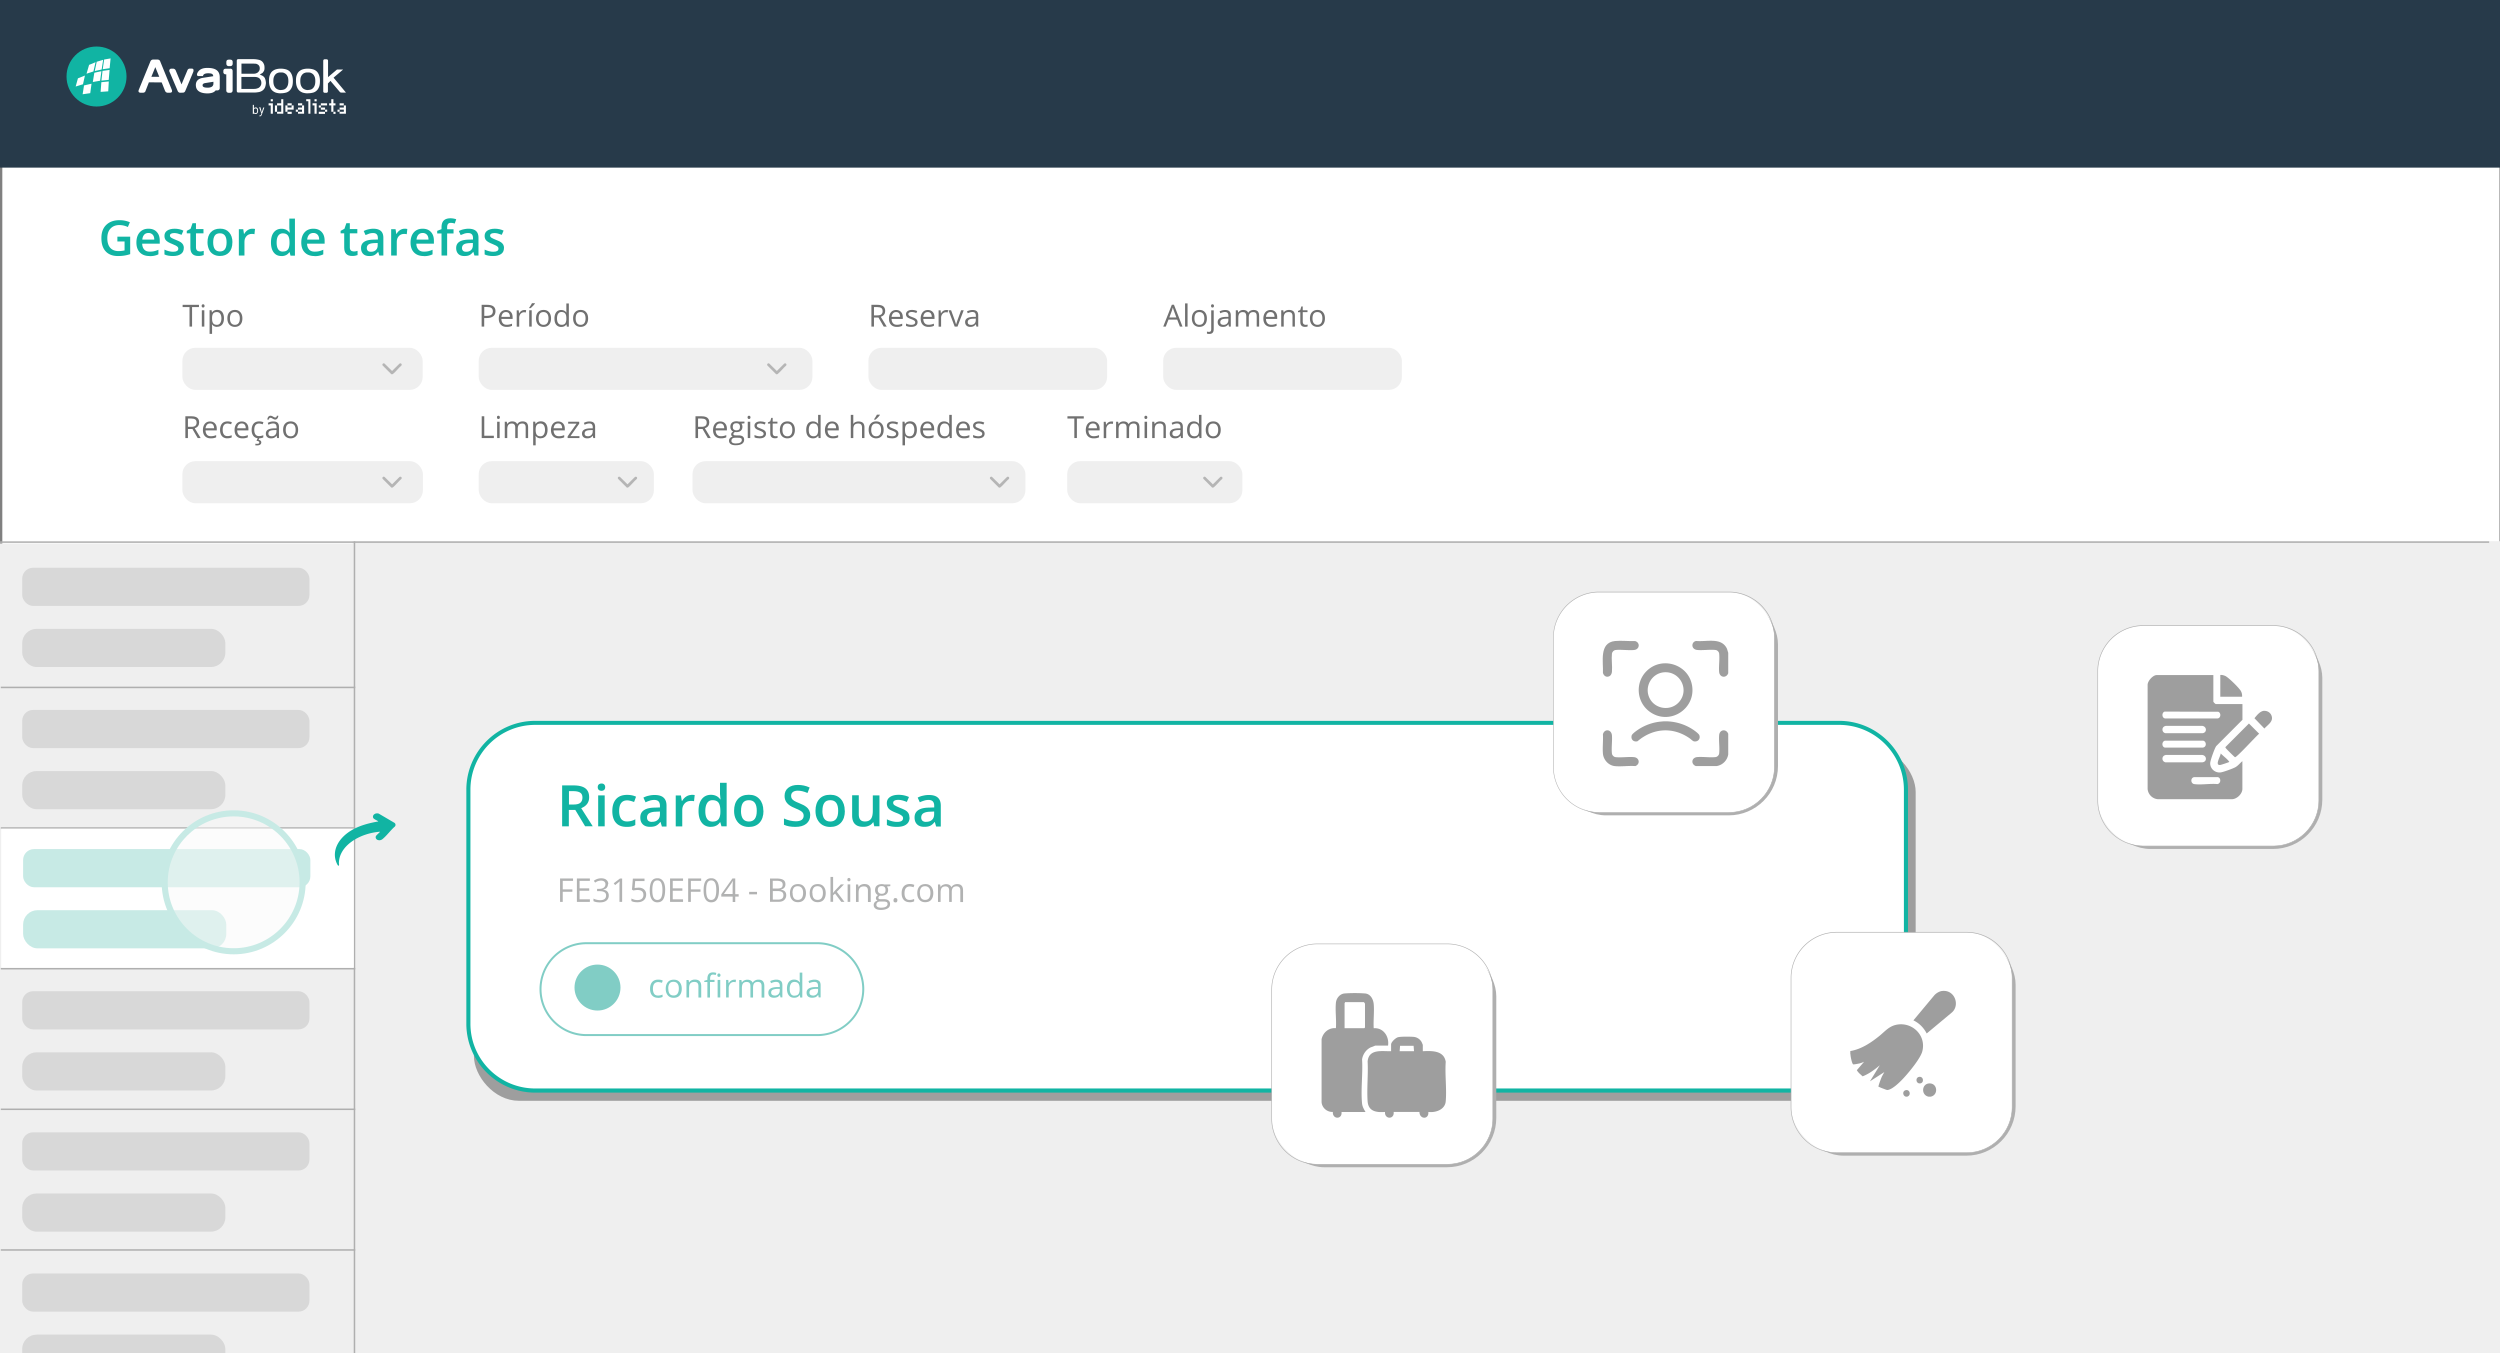 <?xml version="1.0" encoding="UTF-8"?>
<svg xmlns="http://www.w3.org/2000/svg" xmlns:v="https://vecta.io/nano" viewBox="0 0 410 221.91">
  <rect x="0" y="0" width="410" height="221.91" fill="#808080" stroke="none"/>
  <path d="M.38 24.07h409.53V222.2H.38z" fill="#fff"></path>
  <path d="M57.83 88.76h353.11v133.43H57.83z" fill="#efefef"></path>
  <rect x="77.72" y="122.51" width="236.45" height="58.02" rx="7.37" fill="#9e9e9e"></rect>
  <rect x="76.81" y="118.54" width="235.76" height="60.32" rx="10.63" fill="#fff"></rect>
  <g fill="#11b4a3">
    <path d="M301.61 179.19H87.78c-6.23 0-11.3-5.07-11.3-11.3v-38.37c0-6.23 5.07-11.3 11.3-11.3h213.83c6.23 0 11.3 5.07 11.3 11.3v38.37c0 6.23-5.07 11.3-11.3 11.3zM87.78 118.88c-5.87 0-10.63 4.76-10.63 10.63v38.37c0 5.87 4.76 10.63 10.63 10.63h213.83c5.87 0 10.63-4.76 10.63-10.63v-38.37c0-5.87-4.76-10.63-10.63-10.63H87.78zm5.51 13.96v2.68h-1.1v-6.71h1.89c.86 0 1.5.16 1.92.48s.62.82.62 1.46c0 .83-.43 1.44-1.3 1.79l1.89 2.97h-1.25l-1.61-2.68h-1.09.03zm0-.9h.77c.51 0 .89-.09 1.11-.28s.35-.47.35-.85-.12-.66-.38-.82-.62-.24-1.11-.24h-.72v2.19h-.01zm4.74-2.84c0-.19.05-.34.16-.44s.26-.16.46-.16.34.05.44.16c.11.11.16.26.16.44s-.05.32-.16.43-.26.16-.44.16-.35-.05-.46-.16-.16-.26-.16-.43zm1.14 6.42H98.1v-5.07h1.07v5.07zm3.59.09c-.77 0-1.36-.23-1.74-.67-.4-.44-.6-1.09-.6-1.93s.21-1.5.63-1.97c.42-.46 1.02-.68 1.81-.68.54 0 1.02.09 1.45.3l-.32.87c-.46-.17-.83-.27-1.13-.27-.87 0-1.32.58-1.32 1.74 0 .56.11.99.32 1.29.21.28.54.43.97.43.48 0 .94-.12 1.36-.36v.94a2.22 2.22 0 0 1-.62.24c-.22.05-.48.07-.79.07h-.01zm5.78-.09l-.21-.71h-.04c-.24.31-.5.52-.74.63s-.56.16-.95.16c-.5 0-.89-.13-1.17-.4s-.42-.64-.42-1.14c0-.52.19-.91.58-1.18s.98-.42 1.77-.43l.87-.03v-.27c0-.32-.08-.56-.23-.72s-.39-.24-.7-.24c-.26 0-.51.04-.75.12s-.47.16-.68.27l-.35-.77c.28-.15.58-.26.9-.32.32-.08.63-.11.93-.11.64 0 1.13.13 1.46.42s.5.72.5 1.33v3.42h-.77v-.03zm-1.61-.74c.39 0 .71-.11.94-.32.24-.21.36-.52.36-.93v-.44l-.66.03c-.51.01-.87.11-1.11.26-.23.15-.35.39-.35.7 0 .23.07.4.2.52s.34.19.6.19h.01zm6.46-4.43c.21 0 .39.01.54.04l-.11 1.01c-.15-.04-.31-.05-.48-.05-.43 0-.78.13-1.05.42s-.4.64-.4 1.1v2.66h-1.07v-5.07h.85l.15.9h.05c.17-.31.39-.54.66-.72a1.62 1.62 0 0 1 .87-.27zm3.19 5.26c-.63 0-1.13-.23-1.48-.68s-.54-1.1-.54-1.93.17-1.48.54-1.95c.36-.46.86-.7 1.49-.7s1.18.24 1.52.74h.05l-.08-.86v-1.85h1.09v7.14h-.85l-.19-.67h-.05c-.35.51-.85.75-1.52.75h.01zm.28-.87c.44 0 .77-.12.97-.38s.31-.66.31-1.21V133c0-.64-.11-1.09-.31-1.37-.2-.27-.54-.4-.98-.4-.38 0-.67.15-.87.46s-.31.75-.31 1.32.09.99.3 1.29c.2.3.5.44.9.44z"></path>
    <use href="#B"></use>
    <path d="M132.87,133.69c0,.59-.21,1.06-.64,1.41-.43.34-1.02.51-1.79.51s-1.38-.12-1.87-.35v-1.03c.31.15.63.26.98.34s.67.12.97.12c.43,0,.75-.08.97-.24.2-.16.31-.39.31-.67,0-.26-.09-.47-.28-.64s-.58-.38-1.18-.62c-.62-.24-1.05-.54-1.29-.85-.26-.32-.38-.7-.38-1.14,0-.56.2-1.01.59-1.32.4-.32.93-.48,1.6-.48s1.29.13,1.92.42l-.35.9c-.59-.26-1.13-.38-1.6-.38-.35,0-.62.08-.81.23-.19.15-.28.36-.28.62,0,.17.04.32.11.44s.19.24.36.35c.16.11.47.26.91.43.5.2.86.39,1.09.58.23.17.4.38.51.6.11.23.16.48.16.79h-.01Z"></path>
    <use href="#B" x="13.35"></use>
    <path d="M143.38 135.52l-.15-.67h-.05c-.15.24-.36.42-.64.55a2.21 2.21 0 0 1-.95.2c-.62 0-1.07-.15-1.38-.46s-.46-.77-.46-1.4v-3.32h1.09v3.13c0 .39.08.68.24.87s.4.3.75.3c.46 0 .78-.13.99-.4s.32-.72.32-1.36v-2.52h1.09v5.07h-.85zm5.79-1.45c0 .5-.17.87-.54 1.14-.36.27-.87.4-1.56.4s-1.22-.11-1.62-.31v-.93c.59.28 1.15.42 1.66.42.67 0 .99-.2.99-.6 0-.13-.04-.24-.11-.32s-.19-.17-.36-.27-.4-.2-.7-.31c-.59-.23-.98-.46-1.18-.68-.2-.23-.31-.52-.31-.89 0-.43.17-.77.52-1.01s.83-.36 1.42-.36 1.17.12 1.69.36l-.35.81c-.55-.23-1.01-.34-1.38-.34-.56 0-.86.16-.86.48 0 .16.08.3.23.4s.47.26.97.46c.42.16.72.31.91.44s.34.3.42.47c.09.17.13.39.13.63h.01zm4.35 1.45l-.21-.71h-.04c-.24.31-.5.52-.74.63s-.56.16-.95.16c-.5 0-.89-.13-1.17-.4s-.42-.64-.42-1.14c0-.52.19-.91.58-1.18s.98-.42 1.77-.43l.87-.03v-.27c0-.32-.08-.56-.23-.72s-.39-.24-.7-.24c-.26 0-.51.04-.75.12s-.47.16-.68.27l-.35-.77c.28-.15.58-.26.9-.32.32-.08.63-.11.93-.11.64 0 1.13.13 1.46.42s.5.72.5 1.33v3.42h-.77v-.03zm-1.62-.74c.39 0 .71-.11.94-.32.24-.21.36-.52.36-.93v-.44l-.66.03c-.51.01-.87.11-1.11.26-.23.15-.35.39-.35.7 0 .23.07.4.2.52s.34.19.6.19h.01z"></path>
  </g>
  <g fill="#b1b2b2">
    <use href="#C"></use>
    <use href="#D"></use>
    <path d="M99.71 144.98c0 .24-.07.44-.2.6s-.34.26-.58.31v.03c.31.04.54.13.68.3s.23.36.23.62c0 .36-.12.64-.38.85s-.62.3-1.07.3a3.28 3.28 0 0 1-.56-.04c-.17-.03-.34-.08-.5-.16v-.42a2.3 2.3 0 0 0 .54.19 2.58 2.58 0 0 0 .54.07c.66 0 .99-.26.99-.78 0-.47-.36-.7-1.1-.7h-.38v-.38h.39c.3 0 .54-.07.71-.2a.66.66 0 0 0 .27-.55.55.55 0 0 0-.19-.44c-.12-.1-.31-.16-.52-.16-.16 0-.32.03-.47.07s-.32.13-.51.26l-.21-.3a1.94 1.94 0 0 1 .55-.3 2 2 0 0 1 .64-.11c.38 0 .66.08.87.26s.31.4.31.7h-.05zm2.31 2.93h-.43v-2.74l.03-.64-.12.12c-.04.04-.26.21-.62.51l-.23-.3 1.02-.78h.36v3.84h-.01zm2.65-2.34c.4 0 .72.09.95.3s.35.47.35.82c0 .4-.12.71-.38.94s-.6.34-1.05.34-.77-.07-.99-.2v-.42c.12.08.27.13.46.19s.36.07.54.07c.31 0 .55-.07.71-.21s.26-.35.26-.63c0-.54-.32-.81-.98-.81-.16 0-.39.03-.67.08l-.23-.15.15-1.8h1.91v.4h-1.53l-.09 1.15a3.04 3.04 0 0 1 .6-.05h0zm4.41.42c0 .66-.11 1.15-.31 1.49s-.52.5-.95.5a1.02 1.02 0 0 1-.94-.5c-.22-.34-.32-.82-.32-1.48s.11-1.17.31-1.49.52-.48.95-.48.72.17.95.51.32.83.32 1.46h-.01zm-2.1 0c0 .56.07.97.2 1.22a.66.66 0 0 0 .63.38c.29 0 .5-.13.63-.39s.2-.66.2-1.21-.07-.95-.2-1.21-.34-.39-.63-.39-.5.12-.63.38-.2.66-.2 1.22z"></path>
    <use href="#D" x="15.28"></use>
    <use href="#C" x="21.01"></use>
    <path d="M117.91 145.99c0 .66-.11 1.15-.31 1.49s-.52.5-.95.5a1.02 1.02 0 0 1-.94-.5c-.22-.34-.32-.82-.32-1.48s.11-1.17.31-1.49.52-.48.95-.48.72.17.95.51.32.83.32 1.46h-.01zm-2.1 0c0 .56.07.97.2 1.22a.66.66 0 0 0 .63.38c.29 0 .5-.13.63-.39s.2-.66.2-1.21-.07-.95-.2-1.21-.34-.39-.63-.39-.5.12-.63.38-.2.66-.2 1.22zm5.33 1.05h-.56v.89h-.42v-.89h-1.87v-.38l1.83-2.59h.46v2.58h.56v.39zm-.99-.41v-1.28l.03-.85h-.03c-.08.16-.16.31-.24.42l-1.19 1.7h1.44zm2.71.04v-.4h1.29v.4h-1.29zm3.42-2.59h1.09c.51 0 .87.08 1.1.23s.34.39.34.72c0 .23-.07.42-.19.56s-.31.24-.55.28v.03c.58.09.87.4.87.91a1.02 1.02 0 0 1-.35.81c-.23.21-.55.28-.97.28h-1.34v-3.84h0zm.46 1.64h.74c.31 0 .54-.05.68-.15s.2-.27.2-.5c0-.21-.08-.38-.23-.47s-.4-.15-.74-.15h-.66v1.26zm0 .38v1.44h.81c.31 0 .54-.05.7-.17s.23-.31.23-.56c0-.24-.08-.42-.24-.52s-.4-.16-.72-.16h-.77 0zm5.44.37c0 .47-.12.83-.35 1.1s-.56.39-.98.39c-.26 0-.48-.05-.68-.17s-.35-.3-.46-.52-.16-.48-.16-.79c0-.47.12-.83.35-1.1s.56-.39.98-.39.72.13.95.4.35.63.35 1.09zm-2.19 0c0 .36.07.64.21.83s.36.28.64.28.5-.09.64-.28.23-.47.23-.85-.07-.64-.23-.83-.36-.28-.66-.28-.5.09-.64.28-.21.47-.21.83h.01zm5.43 0c0 .47-.12.83-.35 1.1s-.56.39-.98.39c-.26 0-.48-.05-.68-.17s-.35-.3-.46-.52-.16-.48-.16-.79c0-.47.12-.83.35-1.1s.56-.39.98-.39.72.13.95.4.35.63.35 1.09zm-2.18 0c0 .36.07.64.21.83s.36.28.64.28.5-.09.64-.28.23-.47.23-.85-.07-.64-.23-.83-.36-.28-.66-.28-.5.09-.64.28-.21.47-.21.83h.01zm3.38-.03c.08-.11.19-.24.35-.42l.93-.98h.51l-1.17 1.22 1.25 1.65h-.52l-1.02-1.36-.32.28v1.07h-.43v-4.08h.43v2.16c0 .09 0 .24-.03.44h.03zm2.35-2.18a.31.31 0 0 1 .07-.21c.04-.04.11-.07.19-.07.07 0 .13.03.17.07s.08.12.08.21-.03.17-.08.21-.11.07-.17.07a.37.37 0 0 1-.19-.07c-.06-.04-.07-.12-.07-.21zm.47 3.65h-.43v-2.87h.43v2.87zm2.9 0v-1.85c0-.23-.05-.4-.16-.52s-.27-.17-.5-.17c-.3 0-.52.08-.66.24s-.21.43-.21.81v1.5h-.43v-2.87h.35l.07.39h.03a.84.84 0 0 1 .38-.34 1.22 1.22 0 0 1 .54-.12c.35 0 .6.08.78.26s.27.43.27.81v1.88h-.44zm3.67-2.87v.28l-.54.07a1.3 1.3 0 0 0 .13.24c.04.11.05.21.05.34 0 .28-.09.51-.28.67s-.46.26-.79.26c-.08 0-.16 0-.24-.03-.19.09-.28.21-.28.38 0 .08.03.13.09.17s.17.05.34.05h.51c.31 0 .55.07.71.2a.71.71 0 0 1 .26.58c0 .32-.12.56-.39.72s-.63.26-1.11.26c-.38 0-.67-.07-.87-.21a.69.69 0 0 1-.31-.59c0-.17.05-.32.16-.46s.27-.21.47-.26c-.07-.03-.13-.08-.19-.16s-.08-.15-.08-.24a.51.51 0 0 1 .08-.28c.05-.08.15-.16.27-.23-.15-.07-.27-.16-.36-.31s-.13-.31-.13-.51c0-.31.09-.56.28-.72s.46-.26.81-.26c.15 0 .28.01.4.05h1.02zm-2.29 3.35c0 .16.07.27.2.35s.32.12.56.12c.36 0 .63-.05.81-.16s.27-.26.27-.44c0-.16-.05-.27-.15-.32s-.28-.09-.54-.09h-.52c-.2 0-.35.05-.46.15s-.16.23-.16.4h-.01zm.24-2.43c0 .2.05.35.17.46s.27.16.47.16c.43 0 .63-.2.63-.62s-.21-.64-.64-.64c-.2 0-.36.05-.47.16s-.16.27-.16.5h0zm2.58 1.68c0-.12.03-.2.08-.27s.13-.09.23-.09a.34.34 0 0 1 .24.09c.07.06.08.15.08.27s-.03.2-.08.27-.13.09-.24.09c-.09 0-.16-.03-.23-.08s-.09-.15-.09-.27h.01zm2.64.32c-.42 0-.74-.13-.97-.39s-.34-.62-.34-1.09.12-.85.35-1.11.56-.39.99-.39c.13 0 .28.01.42.04s.24.07.32.11l-.13.38c-.09-.04-.2-.07-.31-.09s-.21-.04-.3-.04c-.58 0-.87.38-.87 1.11 0 .35.07.62.21.82s.35.28.63.28c.24 0 .48-.05.74-.16v.39a1.67 1.67 0 0 1-.72.15h-.03zm3.88-1.49c0 .47-.12.83-.35 1.1s-.56.39-.98.39c-.26 0-.48-.05-.68-.17s-.35-.3-.46-.52-.16-.48-.16-.79c0-.47.12-.83.35-1.1s.56-.39.98-.39.72.13.95.4.35.63.35 1.09h0zm-2.19 0c0 .36.07.64.21.83s.36.28.64.28.5-.09.64-.28.23-.47.23-.85-.07-.64-.23-.83-.36-.28-.66-.28-.5.09-.64.28-.21.47-.21.83h.01zm6.62 1.44v-1.87c0-.23-.05-.4-.15-.51s-.26-.17-.46-.17c-.27 0-.47.08-.6.23s-.19.39-.19.72v1.61h-.43v-1.87c0-.23-.05-.4-.15-.51s-.26-.17-.46-.17c-.27 0-.47.08-.6.24s-.19.43-.19.81v1.5h-.43v-2.87h.35l.07.39h.03c.08-.13.2-.26.35-.32s.32-.12.5-.12c.44 0 .74.16.89.48h.03c.08-.15.21-.27.38-.36s.35-.13.55-.13c.32 0 .56.08.72.26s.24.43.24.81v1.88h-.44z"></path>
  </g>
  <g fill="#81cdc5">
    <path d="M107.92 163.64c-.42 0-.74-.13-.97-.39s-.34-.62-.34-1.09.12-.85.35-1.11.56-.39.99-.39c.13 0 .28.01.42.04s.24.07.32.11l-.13.38c-.09-.04-.2-.07-.31-.09s-.21-.04-.3-.04c-.58 0-.87.38-.87 1.11 0 .35.07.62.21.82s.35.28.63.28c.24 0 .48-.05.74-.16v.39a1.67 1.67 0 0 1-.72.15h-.03zm3.89-1.49c0 .47-.12.83-.35 1.1s-.56.39-.98.39c-.26 0-.48-.05-.68-.17s-.35-.3-.46-.52-.16-.48-.16-.79c0-.47.12-.83.35-1.1s.56-.39.98-.39.72.13.95.4.35.63.35 1.09zm-2.2 0c0 .36.07.64.21.83s.36.28.64.28.5-.09.64-.28.23-.47.23-.85-.07-.64-.23-.83-.36-.28-.66-.28-.5.09-.64.28-.21.47-.21.83h.01zm4.93 1.43v-1.85c0-.23-.05-.4-.16-.52s-.27-.17-.5-.17c-.3 0-.52.08-.66.24s-.21.43-.21.81v1.5h-.43v-2.87h.35l.07.39h.03a.84.84 0 0 1 .38-.34 1.22 1.22 0 0 1 .54-.12c.35 0 .6.08.78.26s.27.43.27.81v1.88h-.44zm2.62-2.53h-.72v2.54h-.43v-2.54h-.51v-.2l.51-.16v-.16c0-.71.31-1.06.93-1.06.15 0 .34.03.54.09l-.11.35c-.16-.05-.31-.08-.43-.08-.16 0-.28.05-.36.16s-.12.28-.12.52v.19h.72v.34h-.01zm.49-1.12a.31.31 0 0 1 .07-.21c.04-.04.11-.07.19-.07.07 0 .13.03.17.07s.08.12.08.21-.03.17-.08.21-.11.07-.17.07a.37.37 0 0 1-.19-.07c-.06-.04-.07-.12-.07-.21zm.47 3.65h-.43v-2.87h.43v2.87zm2.23-2.92c.12 0 .24 0 .35.03l-.05.4a1.31 1.31 0 0 0-.31-.04.74.74 0 0 0-.59.28 1.07 1.07 0 0 0-.24.71v1.54h-.43v-2.87h.36l.05.54h.03c.11-.19.23-.34.39-.43s.32-.15.5-.15h-.05zm4.55 2.92v-1.87c0-.23-.05-.4-.15-.51s-.26-.17-.46-.17c-.27 0-.47.08-.6.23s-.19.39-.19.72v1.61h-.43v-1.87c0-.23-.05-.4-.15-.51s-.26-.17-.46-.17c-.27 0-.47.08-.6.24s-.19.43-.19.81v1.5h-.43v-2.87h.35l.07.39h.03c.08-.13.2-.26.35-.32s.32-.12.5-.12c.44 0 .74.16.89.48h.03c.08-.15.21-.27.38-.36s.35-.13.55-.13c.32 0 .56.08.72.26s.24.43.24.81v1.88h-.44zm3.1 0l-.08-.4h-.03c-.15.17-.28.31-.43.36s-.32.09-.54.09c-.28 0-.51-.07-.67-.21s-.24-.36-.24-.63c0-.58.47-.89 1.4-.91h.48v-.19c0-.23-.05-.39-.15-.5s-.26-.16-.47-.16c-.24 0-.51.07-.82.21l-.13-.34c.15-.08.3-.13.47-.17s.34-.07.51-.07c.34 0 .59.08.77.23s.24.39.24.72v1.96h-.32.01zm-.99-.3c.27 0 .48-.08.64-.23s.23-.36.23-.62v-.26h-.43c-.35.03-.59.08-.75.17s-.23.24-.23.44c0 .16.05.28.15.36s.23.12.4.12h-.01zm4.16-.09h-.03c-.2.3-.5.44-.9.44-.38 0-.67-.13-.87-.39s-.31-.62-.31-1.1.11-.85.31-1.1.5-.39.87-.39.68.15.9.43h.04v-.2l-.03-.2v-1.17h.43v4.08h-.35l-.05-.39h-.01zm-.87.09c.3 0 .51-.08.64-.24s.2-.42.2-.78v-.09c0-.4-.07-.7-.2-.87s-.35-.26-.64-.26c-.26 0-.46.09-.59.3s-.2.48-.2.85.07.64.2.83.34.28.59.28h0zm3.97.3l-.08-.4h-.03c-.15.17-.28.31-.43.36s-.32.09-.54.09c-.28 0-.51-.07-.67-.21s-.24-.36-.24-.63c0-.58.47-.89 1.4-.91h.48v-.19c0-.23-.05-.39-.15-.5s-.26-.16-.47-.16c-.24 0-.51.07-.82.21l-.13-.34c.15-.08.3-.13.47-.17s.34-.07.51-.07c.34 0 .59.08.77.23s.24.39.24.72v1.96h-.32.01zm-.98-.3c.27 0 .48-.08.64-.23s.23-.36.23-.62v-.26h-.43c-.35.03-.59.08-.75.17s-.23.24-.23.44c0 .16.05.28.15.36s.23.12.4.12h-.01z"></path>
    <circle cx="97.99" cy="161.96" r="3.77"></circle>
    <path d="M134.04 169.92H96.18c-4.25 0-7.7-3.46-7.7-7.7a7.72 7.72 0 0 1 7.7-7.7h37.86c4.25 0 7.7 3.46 7.7 7.7a7.72 7.72 0 0 1-7.7 7.7zm-37.86-15.07a7.37 7.37 0 1 0 0 14.74h37.86a7.37 7.37 0 1 0 0-14.74H96.18z"></path>
  </g>
  <path d="M0 89.13h57.91v133.45H0z" fill="#efefef"></path>
  <path d="M0 0h410.04v27.49H0z" fill="#273a4a"></path>
  <circle cx="15.83" cy="12.55" r="4.92" fill="#11b4a3"></circle>
  <g fill="#fff">
    <path d="M15 13.73l-1.22.28-.23 1.45 1.25-.18.21-1.55m2.83-.37l-1.22.12-.12 1.59 1.25-.09.09-1.62m-1.22-1.68l-1.15.25-.25 1.52 1.2-.21.21-1.57m1.33-.2l-1.15.16-.18 1.59 1.2-.12.14-1.64m-2.3-1.26l-1.06.44-.42 1.45 1.13-.37.35-1.52m1.25-.39l-1.06.32-.32 1.52 1.13-.25.25-1.59m1.22-.23l-1.06.18-.23 1.59 1.13-.16.16-1.62m-5.36 3.28l-.37 1.34 1.2-.37.32-1.43-1.15.46" fill-rule="evenodd"></path>
    <path d="M43.46 12.85c-.05-.12-.14-.18-.21-.28-.09-.07-.18-.14-.28-.18l-.25-.12-.12-.05.12-.07.25-.14s.12-.07.16-.14.09-.12.14-.21c.05-.07.07-.16.09-.25s.02-.18.02-.28c0-.25-.02-.46-.12-.65a1.09 1.09 0 0 0-.32-.44c-.14-.12-.35-.21-.58-.25a3.9 3.9 0 0 0-.83-.09h-2.42s-.09 0-.14.02c-.02 0-.05.02-.07.05-.02.02-.02.05-.05.07h0s-.02.09-.02.14v4.9s0 .09.02.14.02.07.05.09c.02.02.05.05.07.05.05 0 .07.02.14.02h2.56c.32 0 .62-.05.85-.09.25-.07.44-.16.6-.3a1.24 1.24 0 0 0 .35-.48 2.47 2.47 0 0 0 .14-.67h0c0-.14-.02-.28-.05-.42-.02-.14-.07-.25-.12-.37m-3.84-.94v-1.48h1.92l.42.02c.14.02.23.07.32.12.12.07.18.14.25.25.05.09.09.23.09.37s-.02.28-.07.37c-.05.12-.14.21-.23.3l-.02.02h0a1.2 1.2 0 0 1-.32.16c-.14.05-.28.05-.44.05H39.6v-.18h0zm2.17.71c.35 0 .6.09.79.25.18.18.3.42.3.72 0 .16-.02.3-.09.42-.05.12-.14.23-.25.32-.09.09-.23.14-.37.18h0c-.14.05-.3.07-.48.07h-2.08v-1.96h2.19 0zm4.29 2.68c.32 0 .62-.05.88-.12h0a1.36 1.36 0 0 0 .6-.37c.16-.16.28-.37.37-.62s.12-.58.12-.92-.05-.67-.14-.92-.21-.46-.37-.62-.37-.28-.6-.35h0a3.11 3.11 0 0 0-.85-.12H46a2.73 2.73 0 0 0-.79.12c-.23.07-.44.21-.6.35-.16.16-.28.37-.37.62s-.12.53-.12.88v.07h0c0 .35.05.65.14.9s.21.46.37.62.37.28.6.37a2.82 2.82 0 0 0 .81.12h.02 0zm-.01-.53c-.21 0-.37-.05-.53-.12s-.28-.16-.39-.3c-.09-.12-.18-.28-.23-.46s-.07-.39-.07-.6.02-.44.07-.6a1.53 1.53 0 0 1 .23-.44c.12-.12.23-.23.39-.28.16-.07.32-.09.53-.09h.07c.18 0 .35.02.48.09.16.07.28.16.39.28a1.53 1.53 0 0 1 .23.44c.05.18.07.37.07.6a2.35 2.35 0 0 1-.07.62 1.32 1.32 0 0 1-.23.46c-.12.14-.23.23-.39.3-.16.05-.32.09-.55.09h0 0zm4.45.53c.32 0 .62-.05.88-.12h0a1.36 1.36 0 0 0 .6-.37c.16-.16.28-.37.37-.62s.12-.58.12-.92-.05-.67-.14-.92-.21-.46-.37-.62-.37-.28-.6-.35h0a3.11 3.11 0 0 0-.85-.12h-.09a2.73 2.73 0 0 0-.79.12c-.23.07-.44.21-.6.35-.16.16-.28.37-.37.62s-.12.53-.12.88v.07c0 .35.05.65.14.9s.21.46.37.62.37.28.6.37a2.82 2.82 0 0 0 .81.12h.05-.01zm-.03-.53c-.21 0-.37-.05-.53-.12s-.28-.16-.39-.3c-.09-.12-.18-.28-.23-.46s-.07-.39-.07-.6.02-.44.07-.6a1.53 1.53 0 0 1 .23-.44c.12-.12.23-.23.39-.28.16-.07.32-.09.53-.09h.07c.18 0 .35.02.48.09.16.07.28.16.39.28a1.53 1.53 0 0 1 .23.44c.05.18.07.37.07.6a2.35 2.35 0 0 1-.07.62 1.32 1.32 0 0 1-.23.46c-.12.14-.23.23-.39.3-.16.05-.35.09-.55.09h0 0zm6.26.44s-.02-.02-.02-.05h0s-.02-.05-.05-.07h0l-1.82-2.19-.09-.09-.05-.05.05-.05.09-.09 1.39-1.18.02-.02v-.02h-.92s-.05 0-.07.02h0s-.02.02-.05.02h0l-.05.05h0l-1.06.9-.21.18-.09.09V10s0-.09-.02-.14c0-.02-.02-.05-.05-.07-.02-.02-.05-.02-.07-.05-.02 0-.07-.02-.14-.02h-.23s-.09 0-.14.02c-.02 0-.05.02-.07.05-.02.02-.02.05-.05.07 0 .02-.02.07-.02.14v4.94c0 .09.02.16.07.21s.12.07.21.07h.23s.09 0 .12-.02h0s.05-.02.07-.05h0s.02-.05.05-.07c.02-.05.02-.07.02-.14v-1.25l.02-.02.05-.05.21-.21.09-.09.05-.05.05.05.09.12 1.41 1.66.02.02h0s.07.07.32.07h.65"></path>
    <path d="M26.52 13.52l.53 1.34c.09.23.25.35.48.35h.3c.35 0 .46-.16.35-.48l-1.89-4.62c-.07-.25-.25-.35-.53-.35h-.58c-.28 0-.44.12-.53.35l-1.89 4.62c-.12.32 0 .48.35.48h.3c.23 0 .42-.09.48-.35l.53-1.36 2.1.02h0zm-1.7-.92l.65-1.59.65 1.59h-1.3zm4.96 2.61h-.23c-.16 0-.3-.09-.39-.25l-1.36-3.19c-.05-.09-.05-.18-.02-.28.05-.14.14-.23.35-.23h.25c.18 0 .32.09.42.25l.97 2.33.97-2.31a.41.41 0 0 1 .42-.28h.25c.21 0 .32.07.32.23.02.09 0 .16-.02.28l-1.34 3.19c-.09.18-.23.25-.42.25h-.17 0zm6.26-2.49v1.69c0 .28-.14.42-.44.42h-.14c-.07 0-.12 0-.14.05-.23.28-.67.44-1.34.44-1.18-.02-1.78-.46-1.85-1.2-.07-.72.28-1.18 1.06-1.34l1.78-.28c-.02-.37-.25-.48-.83-.48-.53 0-.81.16-.85.46h-.67c-.23 0-.39-.09-.28-.44.3-.67.88-.92 1.78-.9 1.32.02 1.94.53 1.92 1.59h0zm-1.04.97v-.28l-1.32.21c-.35.05-.51.21-.44.48.09.23.42.28.88.28.55-.02.88-.23.88-.69zm3.16-3.28c0 .28-.12.44-.44.44h-.16c-.3 0-.44-.16-.44-.44v-.21c0-.3.14-.42.44-.42h.16c.32 0 .44.14.44.42v.21zm-.43.85c.3 0 .42.14.42.42v3.12c0 .28-.14.42-.42.42h-.18c-.3 0-.44-.14-.44-.42v-2.61h-.09a.36.36 0 0 1-.39-.39v-.16c0-.25.16-.37.39-.37h.72-.01z" fill-rule="evenodd"></path>
    <path d="M50.22 16.27v.33h.35v2.05h.34v-2.38h-.69zm-5.13 1.02h.35v1.04h-.35z"></path>
    <path d="M46.12 16.27v.67h-.68v.35h.68v1.04h-.68v.32h.68.34v-2.38h-.34z"></path>
    <use href="#E"></use>
    <path d="M49.53 17.29v.35h-.66v.34h.66v.35h-.66v.32h.66.34v-1.36h-.34z"></path>
    <use href="#F"></use>
    <use href="#E" x="6.84"></use>
    <path d="M56.39 17.29v.35h-.7v.34h.7v.35h-.7v.32h.7.34v-1.36h-.34z"></path>
    <use href="#F" x="6.82"></use>
    <path d="M47.82 17.29v.35h-.67v-.35h-.35v1.04h.35v-.35h.67.34v-.69h-.34z"></path>
    <use href="#F" x="-1.72"></use>
    <use href="#F" x="-1.72" y="1.39"></use>
    <use href="#E" x="-4.11" y="-1.71"></use>
    <path d="M44.05 16.94v.35h.35v1.36h.35v-1.71h-.7zm10.97.35v-.35h-.34v-.67h-.35v.67h-.35v.35h.35v1.04h.35v-1.04h.34z"></path>
    <use href="#E" x="6.17" y="0.35"></use>
    <path d="M52.62 16.94h1.02v.35h-1.02z"></path>
    <use href="#F" x="3.75" y="0.7"></use>
    <path d="M52.28 18.33h1.02v.35h-1.02z"></path>
    <use href="#E" x="3.77" y="-0.69"></use>
    <use href="#E" x="4.8"></use>
    <use href="#E" x="3.07" y="-1.71"></use>
    <path d="M51.26 16.94v.35h.32v1.36h.35v-1.71h-.67zm-8.92 1.23c0 .16-.05.28-.12.39-.07.09-.18.14-.3.14-.14 0-.23-.05-.3-.14v.12h-.16V17.2h.18v.55c.07-.09.16-.14.3-.14s.23.05.3.14.09.23.09.42h0zm-.16-.03c0-.12-.02-.21-.07-.28s-.12-.09-.21-.09c-.12 0-.21.05-.25.16v.46c.05.12.14.16.25.16.09 0 .16-.02.21-.09.05-.09.07-.18.07-.32h0zm.74.28l.25-.79h.18l-.42 1.2c-.07.18-.16.25-.3.25h-.02l-.07-.02v-.12h.05c.07 0 .12 0 .14-.05.02-.02.07-.07.09-.14l.05-.12-.37-1.04h.21l.21.81h0v.02z"></path>
  </g>
  <g fill="#11b4a3">
    <path d="M19.25 38.81h2.1v2.87a6.46 6.46 0 0 1-.99.24 6.67 6.67 0 0 1-1.03.07c-.86 0-1.53-.26-2-.77s-.7-1.23-.7-2.17.26-1.64.79-2.16 1.26-.78 2.18-.78c.6 0 1.16.11 1.7.34l-.33.78a3.35 3.35 0 0 0-1.39-.32c-.61 0-1.09.19-1.45.57s-.53.91-.53 1.57c0 .7.16 1.23.48 1.59s.78.54 1.38.54c.3 0 .62-.04.97-.11V39.6h-1.18v-.8zm5.27 3.18c-.67 0-1.2-.2-1.58-.59s-.57-.93-.57-1.62.18-1.26.53-1.66.83-.61 1.45-.61c.57 0 1.02.17 1.35.52s.5.82.5 1.43v.5h-2.88c.01.42.13.74.34.97s.51.34.9.34c.25 0 .49-.02.71-.07s.46-.13.71-.24v.75c-.22.11-.45.18-.68.23s-.49.07-.79.07zm-.17-3.78c-.29 0-.53.09-.7.28s-.28.45-.31.81h1.96c0-.36-.09-.63-.26-.81a.91.91 0 0 0-.69-.28z"></path>
    <use href="#G"></use>
    <use href="#H"></use>
    <path d="M38.11,39.74c0,.71-.18,1.26-.54,1.65s-.87.59-1.51.59c-.4,0-.76-.09-1.07-.27s-.55-.44-.71-.79-.25-.74-.25-1.19c0-.7.18-1.25.54-1.64s.87-.59,1.52-.59,1.12.2,1.48.6.55.94.55,1.63ZM34.96,39.74c0,1,.37,1.5,1.11,1.5s1.09-.5,1.09-1.5-.37-1.48-1.1-1.48c-.39,0-.67.13-.84.38s-.26.62-.26,1.1Z"></path>
    <use href="#I"></use>
    <path d="M46.15 41.99c-.54 0-.96-.2-1.26-.59s-.45-.94-.45-1.64.15-1.26.46-1.65.73-.59 1.27-.59 1 .21 1.3.63h.05l-.07-.73v-1.57h.92v6.08h-.72l-.16-.57h-.04c-.29.43-.73.64-1.29.64zm.24-.74c.38 0 .65-.11.82-.32s.26-.56.27-1.03v-.13c0-.54-.09-.93-.27-1.16s-.45-.34-.83-.34a.86.86 0 0 0-.75.39c-.18.26-.26.63-.26 1.12s.08.84.25 1.1.42.38.76.38zm5.17.74c-.67 0-1.2-.2-1.58-.59s-.57-.93-.57-1.62.18-1.26.53-1.66.83-.61 1.45-.61c.57 0 1.02.17 1.35.52s.5.82.5 1.43v.5h-2.88c.01.42.13.74.34.97s.51.34.9.34c.25 0 .49-.02.71-.07s.46-.13.71-.24v.75c-.22.11-.45.18-.68.23s-.49.07-.79.07zm-.17-3.78c-.29 0-.53.09-.7.28s-.28.45-.31.81h1.96c0-.36-.09-.63-.26-.81a.91.91 0 0 0-.69-.28z"></path>
    <use href="#H" x="25.23"></use>
    <path d="M62.21 41.91l-.18-.6H62c-.21.26-.42.44-.63.54s-.48.14-.81.14c-.42 0-.76-.11-.99-.34s-.36-.55-.36-.97c0-.45.17-.78.5-1.01s.83-.35 1.51-.37l.75-.02v-.23c0-.28-.06-.48-.19-.62s-.33-.21-.6-.21a1.99 1.99 0 0 0-.64.1l-.59.23-.3-.66c.23-.12.49-.22.77-.28s.54-.1.79-.1c.55 0 .96.12 1.24.36s.42.62.42 1.13v2.91h-.66zm-1.37-.62c.33 0 .6-.09.8-.28s.3-.45.3-.78v-.38l-.55.02c-.43.02-.75.09-.94.22s-.29.33-.29.59a.61.61 0 0 0 .17.45c.11.11.29.16.52.16z"></path>
    <use href="#I" x="24.98"></use>
    <path d="M69.48 41.99c-.67 0-1.2-.2-1.58-.59s-.57-.93-.57-1.62.18-1.26.53-1.66.83-.61 1.45-.61c.57 0 1.02.17 1.35.52s.5.82.5 1.43v.5h-2.88c.01.42.13.74.34.97s.51.34.9.34c.25 0 .49-.02.71-.07s.46-.13.71-.24v.75c-.22.11-.45.18-.68.23s-.49.07-.79.07zm-.16-3.78c-.29 0-.53.09-.7.28s-.28.45-.31.81h1.96c0-.36-.09-.63-.26-.81a.91.91 0 0 0-.69-.28zm5.06.08h-1.05v3.62h-.92v-3.62h-.71v-.43l.71-.28v-.28c0-.51.12-.89.36-1.13s.61-.37 1.1-.37a2.83 2.83 0 0 1 .95.16l-.24.7c-.23-.07-.44-.11-.65-.11s-.36.06-.46.19-.14.32-.14.58v.28h1.05v.7zm3.43 3.62l-.18-.6h-.03c-.21.26-.42.44-.63.54s-.48.14-.81.14c-.42 0-.76-.11-.99-.34s-.36-.55-.36-.97c0-.45.17-.78.5-1.01s.83-.35 1.51-.37l.75-.02v-.23c0-.28-.06-.48-.19-.62s-.33-.21-.6-.21a1.99 1.99 0 0 0-.64.1l-.59.23-.3-.66c.23-.12.49-.22.77-.28s.54-.1.79-.1c.55 0 .96.12 1.24.36s.42.62.42 1.13v2.91h-.66zm-1.36-.62c.33 0 .6-.09.8-.28s.3-.45.3-.78v-.38l-.55.02c-.43.02-.75.09-.94.22s-.29.33-.29.59a.61.61 0 0 0 .17.45c.11.11.29.16.52.16z"></path>
    <use href="#G" x="52.51"></use>
  </g>
  <g fill="#efefef">
    <rect x="29.91" y="57.04" width="39.41" height="6.9" rx="2.13"></rect>
    <rect x="78.51" y="57.04" width="54.73" height="6.9" rx="2.13"></rect>
    <rect x="78.51" y="75.63" width="28.73" height="6.9" rx="2.13"></rect>
    <rect x="29.91" y="75.63" width="39.45" height="6.9" rx="2.13"></rect>
    <rect x="113.57" y="75.63" width="54.6" height="6.9" rx="2.13"></rect>
    <rect x="175.02" y="75.63" width="28.73" height="6.9" rx="2.13"></rect>
    <rect x="142.42" y="57.04" width="39.15" height="6.9" rx="2.13"></rect>
    <rect x="190.76" y="57.04" width="39.15" height="6.9" rx="2.13"></rect>
  </g>
  <g fill="#afafaf">
    <use href="#J"></use>
    <use href="#J" y="23.06"></use>
    <use href="#J" y="46.13"></use>
    <use href="#J" y="69.19"></use>
    <use href="#J" y="92.26"></use>
    <path d="M-.19 88.78h408.41v.25H-.19z"></path>
    <path d="M58.01 88.79h.25v133.74h-.25z"></path>
  </g>
  <g fill="#d8d8d8">
    <rect x="3.64" y="93.11" width="47.11" height="6.26" rx="1.79"></rect>
    <rect x="3.64" y="103.13" width="33.32" height="6.26" rx="2.36"></rect>
    <rect x="3.64" y="116.43" width="47.11" height="6.26" rx="1.79"></rect>
    <rect x="3.64" y="126.45" width="33.32" height="6.26" rx="2.36"></rect>
    <rect x="3.64" y="162.56" width="47.11" height="6.26" rx="1.79"></rect>
    <rect x="3.64" y="172.58" width="33.32" height="6.26" rx="2.36"></rect>
    <rect x="3.64" y="185.7" width="47.11" height="6.26" rx="1.79"></rect>
    <rect x="3.64" y="195.73" width="33.32" height="6.26" rx="2.36"></rect>
    <rect x="3.64" y="208.85" width="47.11" height="6.26" rx="1.79"></rect>
    <rect x="3.64" y="218.88" width="33.32" height="6.26" rx="2.36"></rect>
  </g>
  <g fill="#707070">
    <path d="M31.5 53.56h-.42v-3.2h-1.13v-.37h2.68v.37H31.5v3.2z"></path>
    <use href="#K"></use>
    <use href="#L"></use>
    <use href="#M"></use>
    <path d="M81.26 51.04c0 .36-.12.64-.37.83s-.6.29-1.06.29h-.42v1.4h-.42v-3.57h.93c.89 0 1.34.35 1.34 1.04zm-1.85.76h.37c.37 0 .63-.06.8-.18.16-.12.25-.31.25-.57 0-.24-.08-.41-.23-.53s-.39-.17-.72-.17h-.46v1.45z"></path>
    <use href="#N"></use>
    <use href="#O"></use>
    <path d="M86.78 50.47c.08-.1.16-.22.25-.37.09-.14.16-.27.21-.37h.49v.05a2.92 2.92 0 0 1-.32.39l-.37.36h-.27v-.06zm.42 3.09h-.41v-2.68h.41v2.68z"></path>
    <use href="#M" x="50.62"></use>
    <path d="M92.9 53.21h-.02c-.19.27-.47.41-.84.41-.35 0-.62-.12-.82-.36s-.29-.58-.29-1.02.1-.78.29-1.03.47-.37.81-.37.64.13.84.4h.03l-.02-.19v-.19-1.09h.41v3.8h-.33l-.05-.36zm-.81.06c.28 0 .48-.08.6-.23s.19-.39.19-.73v-.09c0-.38-.06-.65-.19-.81s-.33-.24-.6-.24a.62.62 0 0 0-.55.28c-.13.19-.19.45-.19.78s.06.6.19.77a.65.65 0 0 0 .55.26z"></path>
    <use href="#M" x="56.7"></use>
    <use href="#P"></use>
    <use href="#Q"></use>
    <path d="M37.31 71.89c-.39 0-.69-.12-.9-.36s-.32-.58-.32-1.01.11-.79.32-1.04.52-.37.92-.37c.13 0 .26.01.39.04s.23.06.3.1l-.12.34c-.09-.04-.19-.07-.29-.09-.11-.02-.2-.04-.28-.04-.54 0-.81.35-.81 1.04 0 .33.07.58.2.76s.33.26.59.26c.22 0 .45-.05.69-.14v.36c-.18.09-.41.14-.68.14zm2.44 0c-.4 0-.71-.12-.94-.36s-.34-.58-.34-1 .11-.77.32-1.03c.21-.25.5-.38.86-.38.33 0 .6.11.8.33s.29.51.29.87v.26H38.9c0 .31.09.55.24.72s.36.24.64.24c.29 0 .57-.06.86-.18v.36a1.76 1.76 0 0 1-.41.13 2.07 2.07 0 0 1-.46.04zm-.11-2.44c-.21 0-.39.07-.51.21s-.2.33-.23.58h1.4c0-.26-.06-.45-.17-.59s-.28-.2-.49-.2zm2.85 2.44c-.39 0-.69-.12-.9-.36s-.32-.58-.32-1.01.11-.79.32-1.04.52-.37.92-.37c.13 0 .26.01.39.04s.23.06.3.1l-.12.34c-.09-.04-.19-.07-.29-.09-.11-.02-.2-.04-.28-.04-.54 0-.81.35-.81 1.04 0 .33.07.58.2.76s.33.26.59.26c.22 0 .45-.05.69-.14v.36c-.18.09-.41.14-.68.14zm.36.66c0 .16-.06.28-.19.37-.12.09-.31.13-.55.13-.08 0-.16 0-.23-.02v-.26a1.81 1.81 0 0 0 .25.02c.13 0 .23-.02.29-.05.07-.03.1-.09.1-.18 0-.07-.03-.13-.1-.17-.06-.04-.19-.08-.36-.11l.21-.43h.27l-.13.28c.29.06.44.21.44.42zm2.6-.71l-.08-.38h-.02a1.1 1.1 0 0 1-.4.34c-.13.06-.3.09-.5.09-.27 0-.47-.07-.62-.21s-.23-.33-.23-.58c0-.54.43-.82 1.3-.85h.46v-.18c0-.21-.05-.36-.14-.47-.09-.1-.24-.15-.43-.15-.22 0-.48.07-.76.21l-.12-.31a2.03 2.03 0 0 1 .43-.17c.15-.04.31-.06.47-.06.32 0 .56.07.71.21s.23.37.23.68v1.83h-.3zm-.32-3.03c-.07 0-.14-.02-.21-.05s-.13-.06-.2-.1c-.06-.04-.13-.07-.19-.1a.38.38 0 0 0-.17-.04c-.08 0-.14.02-.18.07s-.07.12-.1.22h-.24c.02-.2.08-.35.17-.46s.21-.17.36-.17c.08 0 .15.02.22.05s.14.06.2.1.12.07.18.1.11.04.17.04c.08 0 .14-.02.18-.07s.07-.12.09-.22h.24c-.02.2-.08.35-.17.46a.45.45 0 0 1-.37.17zm-.6 2.74c.25 0 .45-.07.59-.21s.22-.33.22-.58v-.24l-.41.02c-.32.01-.55.06-.7.15-.14.09-.21.23-.21.41 0 .15.04.26.13.33s.21.11.37.11zm4.36-1.05c0 .44-.11.78-.33 1.02s-.52.37-.91.37a1.25 1.25 0 0 1-.64-.17 1.06 1.06 0 0 1-.43-.48c-.1-.21-.15-.46-.15-.74 0-.44.11-.78.33-1.02s.52-.37.91-.37.67.12.89.37.33.59.33 1.01zm-2.03 0c0 .34.07.6.21.78s.34.27.6.27.47-.09.6-.27c.14-.18.21-.44.21-.78s-.07-.6-.21-.77c-.14-.18-.34-.27-.61-.27s-.47.09-.6.26-.2.43-.2.78zM79 71.84v-3.57h.42v3.19h1.57v.38H79z"></path>
    <use href="#K" x="48.43" y="18.28"></use>
    <use href="#R"></use>
    <use href="#L" x="53.07" y="18.28"></use>
    <use href="#Q" x="57.08"></use>
    <path d="M95.03,71.84h-1.94v-.28l1.46-2.08h-1.37v-.31h1.81v.31l-1.44,2.05h1.48v.31Z"></path>
    <use href="#S"></use>
    <use href="#P" x="83.66"></use>
    <use href="#Q" x="83.66"></use>
    <path d="M122.09,69.16v.26l-.5.06c.05.06.09.13.12.22.04.09.05.2.05.31,0,.26-.09.47-.27.63s-.42.23-.74.23c-.08,0-.15,0-.22-.02-.17.09-.26.21-.26.34,0,.07.03.13.09.16.06.04.16.05.31.05h.47c.29,0,.51.06.67.18s.23.3.23.53c0,.3-.12.52-.36.68-.24.16-.58.23-1.04.23-.35,0-.62-.06-.81-.2s-.28-.31-.28-.55c0-.16.05-.3.16-.42.1-.12.25-.2.44-.24-.07-.03-.13-.08-.17-.14-.05-.06-.07-.14-.07-.23,0-.1.03-.18.08-.26s.13-.14.25-.21c-.14-.06-.25-.15-.34-.29s-.13-.29-.13-.47c0-.29.09-.52.26-.68.18-.16.43-.24.75-.24.14,0,.27.02.38.05h.92ZM119.95,72.29c0,.15.06.25.18.33s.3.11.52.11c.34,0,.59-.05.76-.15.16-.1.25-.24.25-.41,0-.15-.04-.25-.13-.3-.09-.06-.26-.08-.51-.08h-.49c-.18,0-.33.04-.43.13s-.15.21-.15.38ZM120.17,70.02c0,.19.05.33.16.42s.25.14.44.14c.39,0,.59-.19.59-.58s-.2-.6-.6-.6c-.19,0-.34.05-.44.15s-.15.25-.15.46Z"></path>
    <use href="#K" x="89.53" y="18.28"></use>
    <use href="#T"></use>
    <path d="M127.15 71.55c.07 0 .14 0 .21-.02l.16-.03v.31s-.11.04-.19.05l-.23.02c-.52 0-.78-.27-.78-.82v-1.59h-.38v-.2l.38-.17.17-.57h.23v.62h.78v.31h-.78v1.57c0 .16.04.28.11.37.08.09.18.13.32.13z"></path>
    <use href="#M" x="90.61" y="18.28"></use>
    <use href="#U"></use>
    <use href="#Q" x="102.01"></use>
    <path d="M141.37 71.84v-1.73c0-.22-.05-.38-.15-.49s-.25-.16-.47-.16c-.28 0-.49.08-.62.23s-.19.4-.19.75v1.4h-.41v-3.8h.41v1.15c0 .14 0 .25-.02.34h.02c.08-.13.19-.23.34-.3a1.18 1.18 0 0 1 .5-.11c.33 0 .57.08.74.23.16.16.25.4.25.74v1.75h-.41zm3.55-1.34c0 .44-.11.78-.33 1.02s-.52.37-.91.37a1.25 1.25 0 0 1-.64-.17 1.06 1.06 0 0 1-.43-.48c-.1-.21-.15-.46-.15-.74 0-.44.11-.78.33-1.02s.52-.37.91-.37.67.12.89.37.33.59.33 1.01zm-2.04 0c0 .34.07.6.21.78s.34.27.6.27.47-.09.6-.27c.14-.18.21-.44.21-.78s-.07-.6-.21-.77c-.14-.18-.34-.27-.61-.27s-.47.09-.6.26-.2.43-.2.78zm.47-1.75c.08-.1.16-.22.25-.37.09-.14.16-.27.21-.37h.49v.05a2.92 2.92 0 0 1-.32.39l-.37.36h-.27v-.06z"></path>
    <use href="#T" x="21.72"></use>
    <use href="#L" x="113.64" y="18.28"></use>
    <use href="#Q" x="117.65"></use>
    <use href="#U" x="21.51"></use>
    <use href="#Q" x="123.52"></use>
    <use href="#T" x="35.85"></use>
    <path d="M176.61,71.84h-.42v-3.2h-1.13v-.37h2.68v.37h-1.13v3.2Z"></path>
    <use href="#Q" x="144.79"></use>
    <use href="#O" x="96.27" y="18.28"></use>
    <use href="#R" x="100.26"></use>
    <use href="#K" x="154.61" y="18.28"></use>
    <use href="#V"></use>
    <use href="#S" x="96.39"></use>
    <use href="#U" x="62.46"></use>
    <use href="#M" x="160.45" y="18.28"></use>
    <path d="M143.33 52.08v1.48h-.42v-3.57h.98c.44 0 .76.08.97.25s.31.42.31.76c0 .47-.24.79-.72.96l.97 1.6h-.49l-.86-1.48h-.74zm0-.36h.57c.29 0 .51-.06.64-.17.14-.12.21-.29.21-.52s-.07-.41-.21-.51-.36-.16-.67-.16h-.54v1.36z"></path>
    <use href="#N" x="63.99"></use>
    <path d="M150.48 52.83c0 .25-.09.44-.28.58s-.45.2-.78.2c-.35 0-.63-.06-.83-.17v-.38c.13.06.27.12.41.15a2.12 2.12 0 0 0 .43.06c.21 0 .38-.03.49-.1s.17-.17.17-.31c0-.1-.05-.19-.14-.27-.09-.07-.27-.16-.53-.26-.25-.09-.43-.17-.53-.24-.11-.07-.18-.15-.23-.24a.62.62 0 0 1-.08-.31c0-.22.09-.39.27-.52s.42-.19.73-.19c.29 0 .57.06.84.18l-.14.33c-.27-.11-.51-.17-.73-.17-.19 0-.34.03-.43.09s-.15.14-.15.25c0 .07.02.13.05.18.04.05.1.1.18.14.08.05.24.11.47.2.32.12.53.23.64.35a.62.62 0 0 1 .17.44zm1.79.78c-.4 0-.71-.12-.94-.36s-.34-.58-.34-1 .11-.77.32-1.03c.21-.25.5-.38.86-.38.33 0 .6.11.8.33s.29.51.29.87v.26h-1.84c0 .31.09.55.24.72s.36.24.64.24c.29 0 .57-.06.86-.18v.36a1.76 1.76 0 0 1-.41.13 2.07 2.07 0 0 1-.46.04zm-.12-2.43c-.21 0-.39.07-.51.21s-.2.33-.23.58h1.4c0-.26-.06-.45-.17-.59s-.28-.2-.49-.2z"></path>
    <use href="#O" x="69.19"></use>
    <path d="M156.57 53.56l-1.02-2.68h.43l.58 1.59.23.72h.02c.02-.09.07-.26.17-.54l.64-1.77h.43l-1.02 2.68h-.47z"></path>
    <use href="#W"></use>
    <path d="M193.5 53.56l-.44-1.14h-1.43l-.44 1.14h-.42l1.41-3.58h.35l1.4 3.58h-.43zm-.58-1.5l-.41-1.11-.17-.52-.15.52-.42 1.11h1.15zm1.84 1.5h-.41v-3.8h.41v3.8z"></path>
    <use href="#M" x="158.18"></use>
    <path d="M198.32 54.77c-.16 0-.28-.02-.38-.06v-.33c.11.03.22.05.33.05.13 0 .22-.03.28-.1s.09-.17.09-.32v-3.12h.41v3.09c0 .53-.24.79-.73.79zm.29-4.61c0-.09.02-.16.07-.2s.1-.06.17-.06.12.02.17.07c.05.04.07.11.07.2s-.02.16-.07.2-.1.07-.17.07-.12-.02-.17-.07c-.05-.04-.07-.11-.07-.2z"></path>
    <use href="#W" x="41.42"></use>
    <path d="M206.1,53.56v-1.74c0-.21-.04-.37-.14-.48-.09-.11-.23-.16-.42-.16-.25,0-.44.07-.56.22s-.18.37-.18.67v1.49h-.41v-1.74c0-.21-.05-.37-.14-.48-.09-.11-.23-.16-.43-.16-.25,0-.44.08-.56.23-.12.15-.18.4-.18.75v1.4h-.41v-2.68h.33l.07.37h.02c.08-.13.18-.23.32-.31.14-.07.29-.11.47-.11.42,0,.69.15.82.45h.02c.08-.14.2-.25.35-.33s.32-.12.52-.12c.3,0,.53.08.68.23.15.16.23.4.23.75v1.75h-.41Z"></path>
    <use href="#N" x="125.39"></use>
    <use href="#V" x="21.16" y="-18.28"></use>
    <path d="M214.08 53.28c.07 0 .14 0 .21-.02l.16-.03v.31s-.11.04-.19.05l-.23.02c-.52 0-.78-.27-.78-.82V51.2h-.38V51l.38-.17.17-.57h.23v.62h.78v.31h-.78v1.57c0 .16.04.28.11.37.08.09.18.13.32.13z"></path>
    <use href="#M" x="177.54"></use>
  </g>
  <g fill="#b5b5b5">
    <use href="#X"></use>
    <use href="#Y"></use>
    <use href="#Y" x="38.61"></use>
    <use href="#Y" x="99.63"></use>
    <use href="#Y" x="134.61"></use>
    <use href="#X" x="63.1"></use>
  </g>
  <path d="M.19 135.9h57.83v22.81H.19z" fill="#fff"></path>
  <g fill="#c7eae5">
    <rect x="3.79" y="139.25" width="47.11" height="6.26" rx="1.79"></rect>
    <rect x="3.79" y="149.27" width="33.32" height="6.26" rx="2.36"></rect>
  </g>
  <g opacity=".48">
    <circle cx="38.32" cy="144.7" r="11.31" fill="#f9f9f9"></circle>
  </g>
  <path d="M38.32,156.51c-6.51,0-11.81-5.3-11.81-11.81s5.3-11.81,11.81-11.81,11.81,5.3,11.81,11.81-5.3,11.81-11.81,11.81ZM38.32,133.89c-5.96,0-10.81,4.85-10.81,10.81s4.85,10.81,10.81,10.81,10.81-4.85,10.81-10.81-4.85-10.81-10.81-10.81Z" fill="#c7eae5"></path>
  <path d="M62.03 134.72c-1.54.27-3.06.67-4.35 1.43-2.16 1.27-3.31 3.34-2.5 5.32.03.08.21.47.28.49.23.08.12-.31.12-.38 0-2.84 3.34-4.92 6.75-5.18-.15.23-.66.57-.71.81-.1.52.62.8 1.1.41.71-.57 1.33-1.46 2.03-2.06a.41.41 0 0 0-.05-.61l-2.59-1.52c-.56-.16-1.06.21-.92.67.08.24.63.42.84.6z" fill="#11b4a3"></path>
  <rect x="255.32" y="97.57" width="36.27" height="36.15" rx="8.09" fill="#afafaf"></rect>
  <rect x="254.75" y="97.1" width="36.27" height="36.15" rx="7.49" fill="#fff"></rect>
  <path d="M283.54 133.29h-21.29a7.55 7.55 0 0 1-7.54-7.54v-21.17a7.55 7.55 0 0 1 7.54-7.54h21.29a7.55 7.55 0 0 1 7.54 7.54v21.17a7.55 7.55 0 0 1-7.54 7.54zm-21.3-36.14c-4.1 0-7.44 3.34-7.44 7.44v21.17c0 4.1 3.34 7.44 7.44 7.44h21.29c4.1 0 7.44-3.34 7.44-7.44v-21.17c0-4.1-3.34-7.44-7.44-7.44h-21.29z" fill="#afafaf"></path>
  <g fill="#9e9e9e">
    <path d="M283.43 120.35v3.37a2.3 2.3 0 0 1-1.93 1.92h-3.37c-.87-.32-.73-1.4.22-1.48s2.09.11 3.01 0c.28-.03.55-.31.58-.58.11-.92-.08-2.06 0-3.01s1.16-1.08 1.49-.22zm0-13.31v3.37c-.32.86-1.41.73-1.49-.22s.11-2.09 0-3.01c-.03-.28-.31-.55-.58-.58-.91-.11-2.04.08-2.97 0-1.12-.09-1.04-1.37-.2-1.48 1.7.17 4.14-.66 5.04 1.29l.19.63zm-15.25 18.6c-1.07-.09-2.33.12-3.37 0s-1.85-1.05-1.93-2.06.06-2.14 0-3.16c.26-.95 1.4-.83 1.48.2.07.93-.11 2.06 0 2.97.03.27.31.55.58.58.92.11 2.07-.08 3.01 0s1.09 1.16.22 1.48zm1.86-15.58c2.47-2.47 6.79-1.16 7.44 2.26.75 3.91-3.64 6.74-6.89 4.43-2.21-1.57-2.47-4.78-.55-6.69zm2.83.2c-2.04.19-3.25 2.41-2.34 4.24.92 1.86 3.54 2.18 4.88.58 1.69-2.02.09-5.05-2.54-4.82zm-.2 8.05a8.2 8.2 0 0 1 4.9 1.29c.28.18 1.04.71 1.13 1 .2.61-.27 1.1-.9.98-.19-.04-.52-.38-.7-.5-2.75-1.92-6.02-1.68-8.54.48-.63.18-1.13-.28-.97-.92.07-.29.76-.77 1.02-.95 1.18-.8 2.61-1.29 4.04-1.37z"></path>
    <path d="M264.84,105.13c1.05-.11,2.25.05,3.31,0,.88.25.78,1.37-.16,1.47s-2.11-.11-3.05,0c-.27.03-.55.31-.58.58-.11.9.08,2.03,0,2.97-.08,1.02-1.22,1.14-1.48.2.09-1.79-.66-4.93,1.96-5.22Z"></path>
  </g>
  <rect x="294.29" y="153.38" width="36.27" height="36.15" rx="8.09" fill="#afafaf"></rect>
  <rect x="293.73" y="152.9" width="36.27" height="36.15" rx="7.49" fill="#fff"></rect>
  <use href="#Z" fill="#afafaf"></use>
  <path d="M303.47 172.37c1.79-.3 3.4-1.38 4.78-2.5.93-.76 1.56-1.58 2.81-1.82 2.58-.49 4.9 1.79 4.19 4.4-.3 1.1-1.98 3.16-2.78 4.05-.58.66-2.06 2.22-2.95 2.26-.12 0-.49-.16-.63-.21a8.76 8.76 0 0 1-.84-.35c.15-.57.36-1.11.58-1.65l.4-.73-2.36 1.52 1.62-2.64c-.85.72-1.77 1.41-2.82 1.82l-.55-.5c-.08-.08-.4-.44-.39-.52l1.18-1.37c-.23.1-.46.2-.7.26-.17.04-.98.21-1.09.16-.2-.1-.45-1.36-.44-1.62l-.03-.05v-.51h0zm15.57-9.85c1.72.21 2.35 2.54.98 3.6l-4.04 3.37c-.49-.94-1.22-1.69-2.18-2.15l3.41-4.09c.3-.35.82-.67 1.29-.73a2.44 2.44 0 0 1 .54 0h0zm-2.4 17.33h-.37c-1.27-.27-1.12-2.17.19-2.17s1.46 1.9.19 2.17zm-3.85 0h-.24c-.5-.14-.58-.86-.08-1.04.72-.26 1.05.82.31 1.04h0zm1.95-3.24c.74-.12.86 1 .16 1.07s-.82-.97-.16-1.07z" fill="#9e9e9e"></path>
  <rect x="344.59" y="103.08" width="36.27" height="36.15" rx="8.09" fill="#afafaf"></rect>
  <rect x="344.03" y="102.6" width="36.27" height="36.15" rx="7.49" fill="#fff"></rect>
  <g fill="#afafaf">
    <use href="#Z" x="50.3" y="-50.3"></use>
    <rect x="209.12" y="155.28" width="36.27" height="36.15" rx="8.09"></rect>
  </g>
  <rect x="208.56" y="154.8" width="36.27" height="36.15" rx="7.49" fill="#fff"></rect>
  <path d="M237.34 191h-21.29a7.55 7.55 0 0 1-7.54-7.54v-21.17a7.55 7.55 0 0 1 7.54-7.54h21.29a7.55 7.55 0 0 1 7.54 7.54v21.17a7.55 7.55 0 0 1-7.54 7.54zm-21.29-36.15c-4.1 0-7.44 3.34-7.44 7.44v21.17c0 4.1 3.34 7.44 7.44 7.44h21.29c4.1 0 7.44-3.34 7.44-7.44v-21.17c0-4.1-3.34-7.44-7.44-7.44h-21.29z" fill="#afafaf"></path>
  <path d="M233.32 172.4c1.49-.07 3.48-.14 3.78 1.74-.15 2.09.18 4.42 0 6.48-.12 1.37-1.66 1.89-2.85 1.74.12 1.28-1.45 1.24-1.46 0h-4.23c.15 1.26-1.51 1.25-1.42 0-1.4.11-2.73-.08-2.85-1.74-.15-2.12.12-4.42 0-6.55.21-2.09 2.32-1.64 3.85-1.67v-1.1c0-.41.75-1.1 1.15-1.2.49-.12 2.05-.1 2.59-.05a1.68 1.68 0 0 1 1.25.82c.04.07.21.47.21.5v1.03zm-1.42 0l-.07-.89h-2.22l-.07.89h2.35zm-11.89 9.96c.15 1.26-1.51 1.25-1.42 0-.94.04-1.77-.66-1.85-1.6v-10.32c.23-1.12 1.19-1.92 2.35-1.82.1-1.33-.13-2.85 0-4.16.07-.74.62-1.44 1.39-1.53a22.97 22.97 0 0 1 3.42 0c.87.09 1.32.95 1.39 1.75.11 1.27-.08 2.67 0 3.95 1.59-.12 2.57 1.36 2.35 2.85h-2.1l-.77.3c-.75.38-1.26 1.13-1.39 1.95.15 2.32-.23 4.97 0 7.25.05.51.31.96.57 1.39h-3.91zm.5-13.74h3.24l.11-.11v-3.91s-.16-.25-.18-.25h-3.1c.02.07-.07.15-.07.18v4.09zm142.48-57.92v4.36c0 .08.33.41.41.41h4.36v2.58l-4.29 4.3c-.27.35-1 2.4-1 2.83 0 .91.8 1.59 1.69 1.5.42-.04 2.07-.64 2.45-.86.45-.26.75-.67 1.14-.99v4.55c0 .81-.88 1.66-1.69 1.69H353.9a1.84 1.84 0 0 1-1.69-1.68v-17.06c-.01-.65.87-1.62 1.5-1.62h9.26zm-7.97 6c-.54.14-.5 1.11.11 1.13h8.53c.57-.04.64-.9.14-1.1l-8.79-.03zm.13 2.36c-.67.12-.68 1.05-.01 1.19h6.05c.83-.09.74-1.15-.07-1.21h-5.97zm-.13 2.42c-.53.17-.51 1.04.05 1.13h6.17c.72-.08.63-1.05.06-1.14h-6.28zm.13 2.35c-.67.12-.68 1.05-.01 1.19h6.05c.83-.09.74-1.15-.07-1.21h-5.97zm4.64 3.63c-.59.16-.51 1.04.05 1.13 1.12.17 2.65-.12 3.81 0 .63-.1.62-1.05.06-1.14h-3.93zm9.04-8.8l1.67 1.67c-.5.39-3.69 3.93-3.96 3.85-.1-.03-1.42-1.35-1.51-1.49-.04-.06-.08-.1-.05-.18l3.85-3.86zm-1.13-4.39h-3.57v-3.57c.28-.03.52.04.78.14.51.2 2.38 2.04 2.62 2.54a1.6 1.6 0 0 1 .17.89zm3.67 2.31c.46 0 .89.24 1.1.65.51 1.04-.51 1.59-1.11 2.25l-1.63-1.69c.4-.48.94-1.21 1.64-1.22zm-7.17 6.98c.35.39 1.06.89 1.34 1.3.04.06.11.06 0 .13-.08.05-1.26.44-1.39.46-1.01.15.04-1.42.05-1.9z" fill="#9e9e9e"></path>
  <defs>
    <path id="B" d="M125.21 132.97c0 .83-.21 1.48-.64 1.95s-1.02.7-1.77.7c-.47 0-.9-.11-1.26-.32s-.64-.52-.85-.93-.3-.87-.3-1.4c0-.82.21-1.46.63-1.93s1.02-.7 1.79-.7 1.32.24 1.74.71.64 1.11.64 1.91h.01zm-3.69 0c0 1.17.43 1.76 1.3 1.76s1.29-.59 1.29-1.76-.43-1.74-1.29-1.74c-.46 0-.78.15-.98.44s-.31.72-.31 1.29h-.01z"></path>
    <path id="C" d="M92.29,147.91h-.44v-3.84h2.13v.39h-1.69v1.4h1.58v.39h-1.58v1.66Z"></path>
    <path id="D" d="M96.74,147.91h-2.13v-3.84h2.13v.39h-1.69v1.23h1.58v.39h-1.58v1.41h1.69v.4h0Z"></path>
    <path id="E" d="M48.51 17.98h.35v.35h-.35z"></path>
    <path id="F" d="M48.87 16.94h.69v.35h-.69z"></path>
    <path id="G" d="M30.14,40.68c0,.42-.15.75-.46.97s-.75.34-1.32.34-1.04-.09-1.39-.26v-.79c.51.23.98.35,1.42.35.57,0,.85-.17.85-.51,0-.11-.03-.2-.09-.27s-.17-.15-.31-.23-.34-.17-.6-.27c-.5-.19-.83-.39-1.01-.58s-.26-.44-.26-.75c0-.37.15-.66.45-.86s.7-.31,1.22-.31.99.1,1.44.31l-.3.69c-.47-.19-.86-.29-1.18-.29-.48,0-.73.14-.73.41,0,.14.06.25.19.34s.4.22.83.39c.36.14.62.26.78.38s.28.25.36.4.12.33.12.54Z"></path>
    <path id="H" d="M32.74,41.25c.22,0,.45-.04.67-.11v.69c-.1.04-.23.08-.39.11s-.33.04-.5.04c-.87,0-1.3-.46-1.3-1.38v-2.33h-.59v-.41l.63-.34.31-.91h.57v.96h1.23v.7h-1.23v2.31c0,.22.06.38.17.49s.26.16.44.16Z"></path>
    <path id="I" d="M41.36,37.51c.18,0,.34.01.46.04l-.09.86c-.13-.03-.27-.05-.41-.05-.37,0-.67.12-.89.36s-.34.55-.34.93v2.26h-.92v-4.32h.72l.12.76h.05c.14-.26.33-.46.56-.61s.48-.23.74-.23Z"></path>
    <path id="J" d="M.13 112.61h58.13v.25H.13z"></path>
    <path id="K" d="M33.07 50.16c0-.09.02-.16.07-.2s.1-.06.17-.06.12.02.17.07c.05.04.07.11.07.2s-.02.16-.07.2-.1.07-.17.07-.12-.02-.17-.07c-.05-.04-.07-.11-.07-.2zm.44 3.4h-.41v-2.68h.41v2.68z"></path>
    <path id="L" d="M35.62 53.61c-.17 0-.33-.03-.48-.1-.14-.06-.26-.16-.36-.3h-.03c.02.16.03.3.03.44v1.1h-.41v-3.88h.33l.06.37h.02c.1-.15.23-.25.36-.32a1.21 1.21 0 0 1 .48-.1c.35 0 .63.12.82.36s.29.58.29 1.02-.1.78-.29 1.02c-.2.24-.47.37-.82.37zm-.06-2.43c-.27 0-.47.08-.59.23s-.19.39-.19.72v.09c0 .38.06.65.19.81.12.16.33.24.6.24.23 0 .41-.09.54-.28s.2-.45.2-.77-.07-.59-.2-.77-.32-.27-.55-.27z"></path>
    <path id="M" d="M39.75 52.22c0 .44-.11.78-.33 1.02s-.52.37-.91.37a1.25 1.25 0 0 1-.64-.17 1.06 1.06 0 0 1-.43-.48c-.1-.21-.15-.46-.15-.74 0-.44.11-.78.33-1.02s.52-.37.91-.37.67.12.89.37.33.59.33 1.01zm-2.04 0c0 .34.07.6.21.78s.34.27.6.27.47-.09.6-.27c.14-.18.21-.44.21-.78s-.07-.6-.21-.77c-.14-.18-.34-.27-.61-.27s-.47.09-.6.26-.2.43-.2.78z"></path>
    <path id="N" d="M83.08 53.61c-.4 0-.71-.12-.94-.36s-.34-.58-.34-1 .11-.77.32-1.03c.21-.25.5-.38.86-.38.33 0 .6.11.8.33s.29.51.29.87v.26h-1.84c0 .31.09.55.24.72s.36.24.64.24c.29 0 .57-.06.86-.18v.36a1.76 1.76 0 0 1-.41.13 2.07 2.07 0 0 1-.46.04zm-.11-2.43c-.21 0-.39.07-.51.21s-.2.33-.23.58h1.4c0-.26-.06-.45-.17-.59s-.28-.2-.49-.2z"></path>
    <path id="O" d="M85.97 50.84c.12 0 .23 0 .32.03l-.06.38c-.11-.02-.21-.04-.29-.04-.22 0-.4.09-.56.26a.98.98 0 0 0-.23.66v1.44h-.41v-2.68h.33l.05.5h.02c.1-.17.22-.31.36-.4a.83.83 0 0 1 .46-.14z"></path>
    <path id="P" d="M30.82 70.36v1.48h-.42v-3.57h.98c.44 0 .76.08.97.25s.31.42.31.76c0 .47-.24.79-.72.96l.97 1.6h-.49l-.86-1.48h-.74zm0-.36h.57c.29 0 .51-.06.64-.17.14-.12.21-.29.21-.52s-.07-.41-.21-.51-.36-.16-.67-.16h-.54V70z"></path>
    <path id="Q" d="M34.56 71.89c-.4 0-.71-.12-.94-.36s-.34-.58-.34-1 .11-.77.32-1.03c.21-.25.5-.38.86-.38.33 0 .6.11.8.33s.29.51.29.87v.26h-1.84c0 .31.09.55.24.72s.36.24.64.24c.29 0 .57-.06.86-.18v.36a1.76 1.76 0 0 1-.41.13 2.07 2.07 0 0 1-.46.04zm-.11-2.44c-.21 0-.39.07-.51.21s-.2.33-.23.58h1.4c0-.26-.06-.45-.17-.59s-.28-.2-.49-.2z"></path>
    <path id="R" d="M86.21 71.84V70.1c0-.21-.04-.37-.14-.48-.09-.11-.23-.16-.42-.16-.25 0-.44.07-.56.22s-.18.37-.18.67v1.49h-.41V70.1c0-.21-.05-.37-.14-.48s-.23-.16-.43-.16c-.25 0-.44.08-.56.23s-.18.4-.18.75v1.4h-.41v-2.68h.33l.07.37h.02c.08-.13.18-.23.32-.31a1.02 1.02 0 0 1 .47-.11c.42 0 .69.15.82.45h.02a.86.86 0 0 1 .35-.33 1.08 1.08 0 0 1 .52-.12c.3 0 .53.08.68.23.15.16.23.4.23.75v1.75h-.41z"></path>
    <path id="S" d="M97.3 71.84l-.08-.38h-.02a1.1 1.1 0 0 1-.4.34c-.13.06-.3.09-.5.09-.27 0-.47-.07-.62-.21s-.23-.33-.23-.58c0-.54.43-.82 1.3-.85h.46v-.18c0-.21-.05-.36-.14-.47-.09-.1-.24-.15-.43-.15-.22 0-.48.07-.76.21l-.12-.31a2.03 2.03 0 0 1 .43-.17c.15-.04.31-.06.47-.06.32 0 .56.07.71.21s.23.37.23.68v1.83h-.3zm-.91-.29c.25 0 .45-.07.59-.21s.22-.33.22-.58v-.24l-.41.02c-.32.01-.55.06-.7.15-.14.09-.21.23-.21.41 0 .15.04.26.13.33s.21.11.37.11z"></path>
    <path id="T" d="M125.63,71.11c0,.25-.09.44-.28.58s-.45.2-.78.2c-.35,0-.63-.06-.83-.17v-.38c.13.06.27.12.41.15s.29.06.43.06c.21,0,.38-.03.49-.1.11-.07.17-.17.17-.31,0-.1-.05-.19-.14-.27-.09-.07-.27-.16-.53-.26-.25-.09-.43-.17-.53-.24-.11-.07-.18-.15-.23-.24-.05-.09-.08-.19-.08-.31,0-.22.09-.39.27-.52.18-.13.42-.19.73-.19.29,0,.57.06.84.18l-.14.33c-.27-.11-.51-.17-.73-.17-.19,0-.34.03-.43.09s-.15.14-.15.25c0,.07.02.13.05.18.04.05.1.1.18.14.08.05.24.11.47.2.32.12.53.23.64.35s.17.26.17.44Z"></path>
    <path id="U" d="M134.19 71.48h-.02c-.19.27-.47.41-.84.41-.35 0-.62-.12-.82-.36s-.29-.58-.29-1.02.1-.78.29-1.03.47-.37.81-.37.64.13.84.4h.03l-.02-.19v-.19-1.09h.41v3.8h-.33l-.05-.36zm-.81.07c.28 0 .48-.08.6-.23s.19-.39.19-.73v-.09c0-.38-.06-.65-.19-.81s-.33-.24-.6-.24a.62.62 0 0 0-.55.28c-.13.19-.19.45-.19.78s.06.6.19.77a.65.65 0 0 0 .55.26z"></path>
    <path id="V" d="M190.81 71.84v-1.73c0-.22-.05-.38-.15-.49s-.25-.16-.47-.16c-.28 0-.49.08-.62.23s-.2.4-.2.75v1.4h-.41v-2.68h.33l.07.37h.02c.08-.13.2-.23.35-.31a1.18 1.18 0 0 1 .5-.11c.32 0 .56.08.73.23.16.16.24.4.24.75v1.75h-.41z"></path>
    <path id="W" d="M160.13 53.56l-.08-.38h-.02a1.1 1.1 0 0 1-.4.34c-.13.06-.3.09-.5.09-.27 0-.47-.07-.62-.21s-.23-.33-.23-.58c0-.54.43-.82 1.3-.85h.46v-.18c0-.21-.05-.36-.14-.47-.09-.1-.24-.15-.43-.15-.22 0-.48.07-.76.21l-.12-.31a2.03 2.03 0 0 1 .43-.17c.15-.04.31-.06.47-.06.32 0 .56.07.71.21s.23.37.23.68v1.83h-.3zm-.91-.28c.25 0 .45-.07.59-.21s.22-.33.22-.58v-.24l-.41.02c-.32.01-.55.06-.7.15-.14.09-.21.23-.21.41 0 .15.04.26.13.33s.21.11.37.11z"></path>
    <path id="X" d="M64.23,61.38c.1.02.15,0,.23-.06.47-.38.9-.97,1.36-1.36.19-.21-.08-.49-.31-.32l-1.21,1.2-1.22-1.2c-.19-.17-.48.08-.33.3l1.41,1.41s.04.03.06.04Z"></path>
    <path id="Y" d="M64.23,79.97c.1.02.15,0,.23-.06.47-.38.9-.97,1.36-1.36.19-.21-.08-.49-.31-.32l-1.21,1.2-1.22-1.2c-.19-.17-.48.08-.33.3l1.41,1.41s.04.03.06.04Z"></path>
    <path id="Z" d="M322.51 189.09h-21.29a7.55 7.55 0 0 1-7.54-7.54v-21.17a7.55 7.55 0 0 1 7.54-7.54h21.29a7.55 7.55 0 0 1 7.54 7.54v21.17a7.55 7.55 0 0 1-7.54 7.54zm-21.29-36.14c-4.1 0-7.44 3.34-7.44 7.44v21.17c0 4.1 3.34 7.44 7.44 7.44h21.29c4.1 0 7.44-3.34 7.44-7.44v-21.17c0-4.1-3.34-7.44-7.44-7.44h-21.29z"></path>
  </defs>
</svg>
